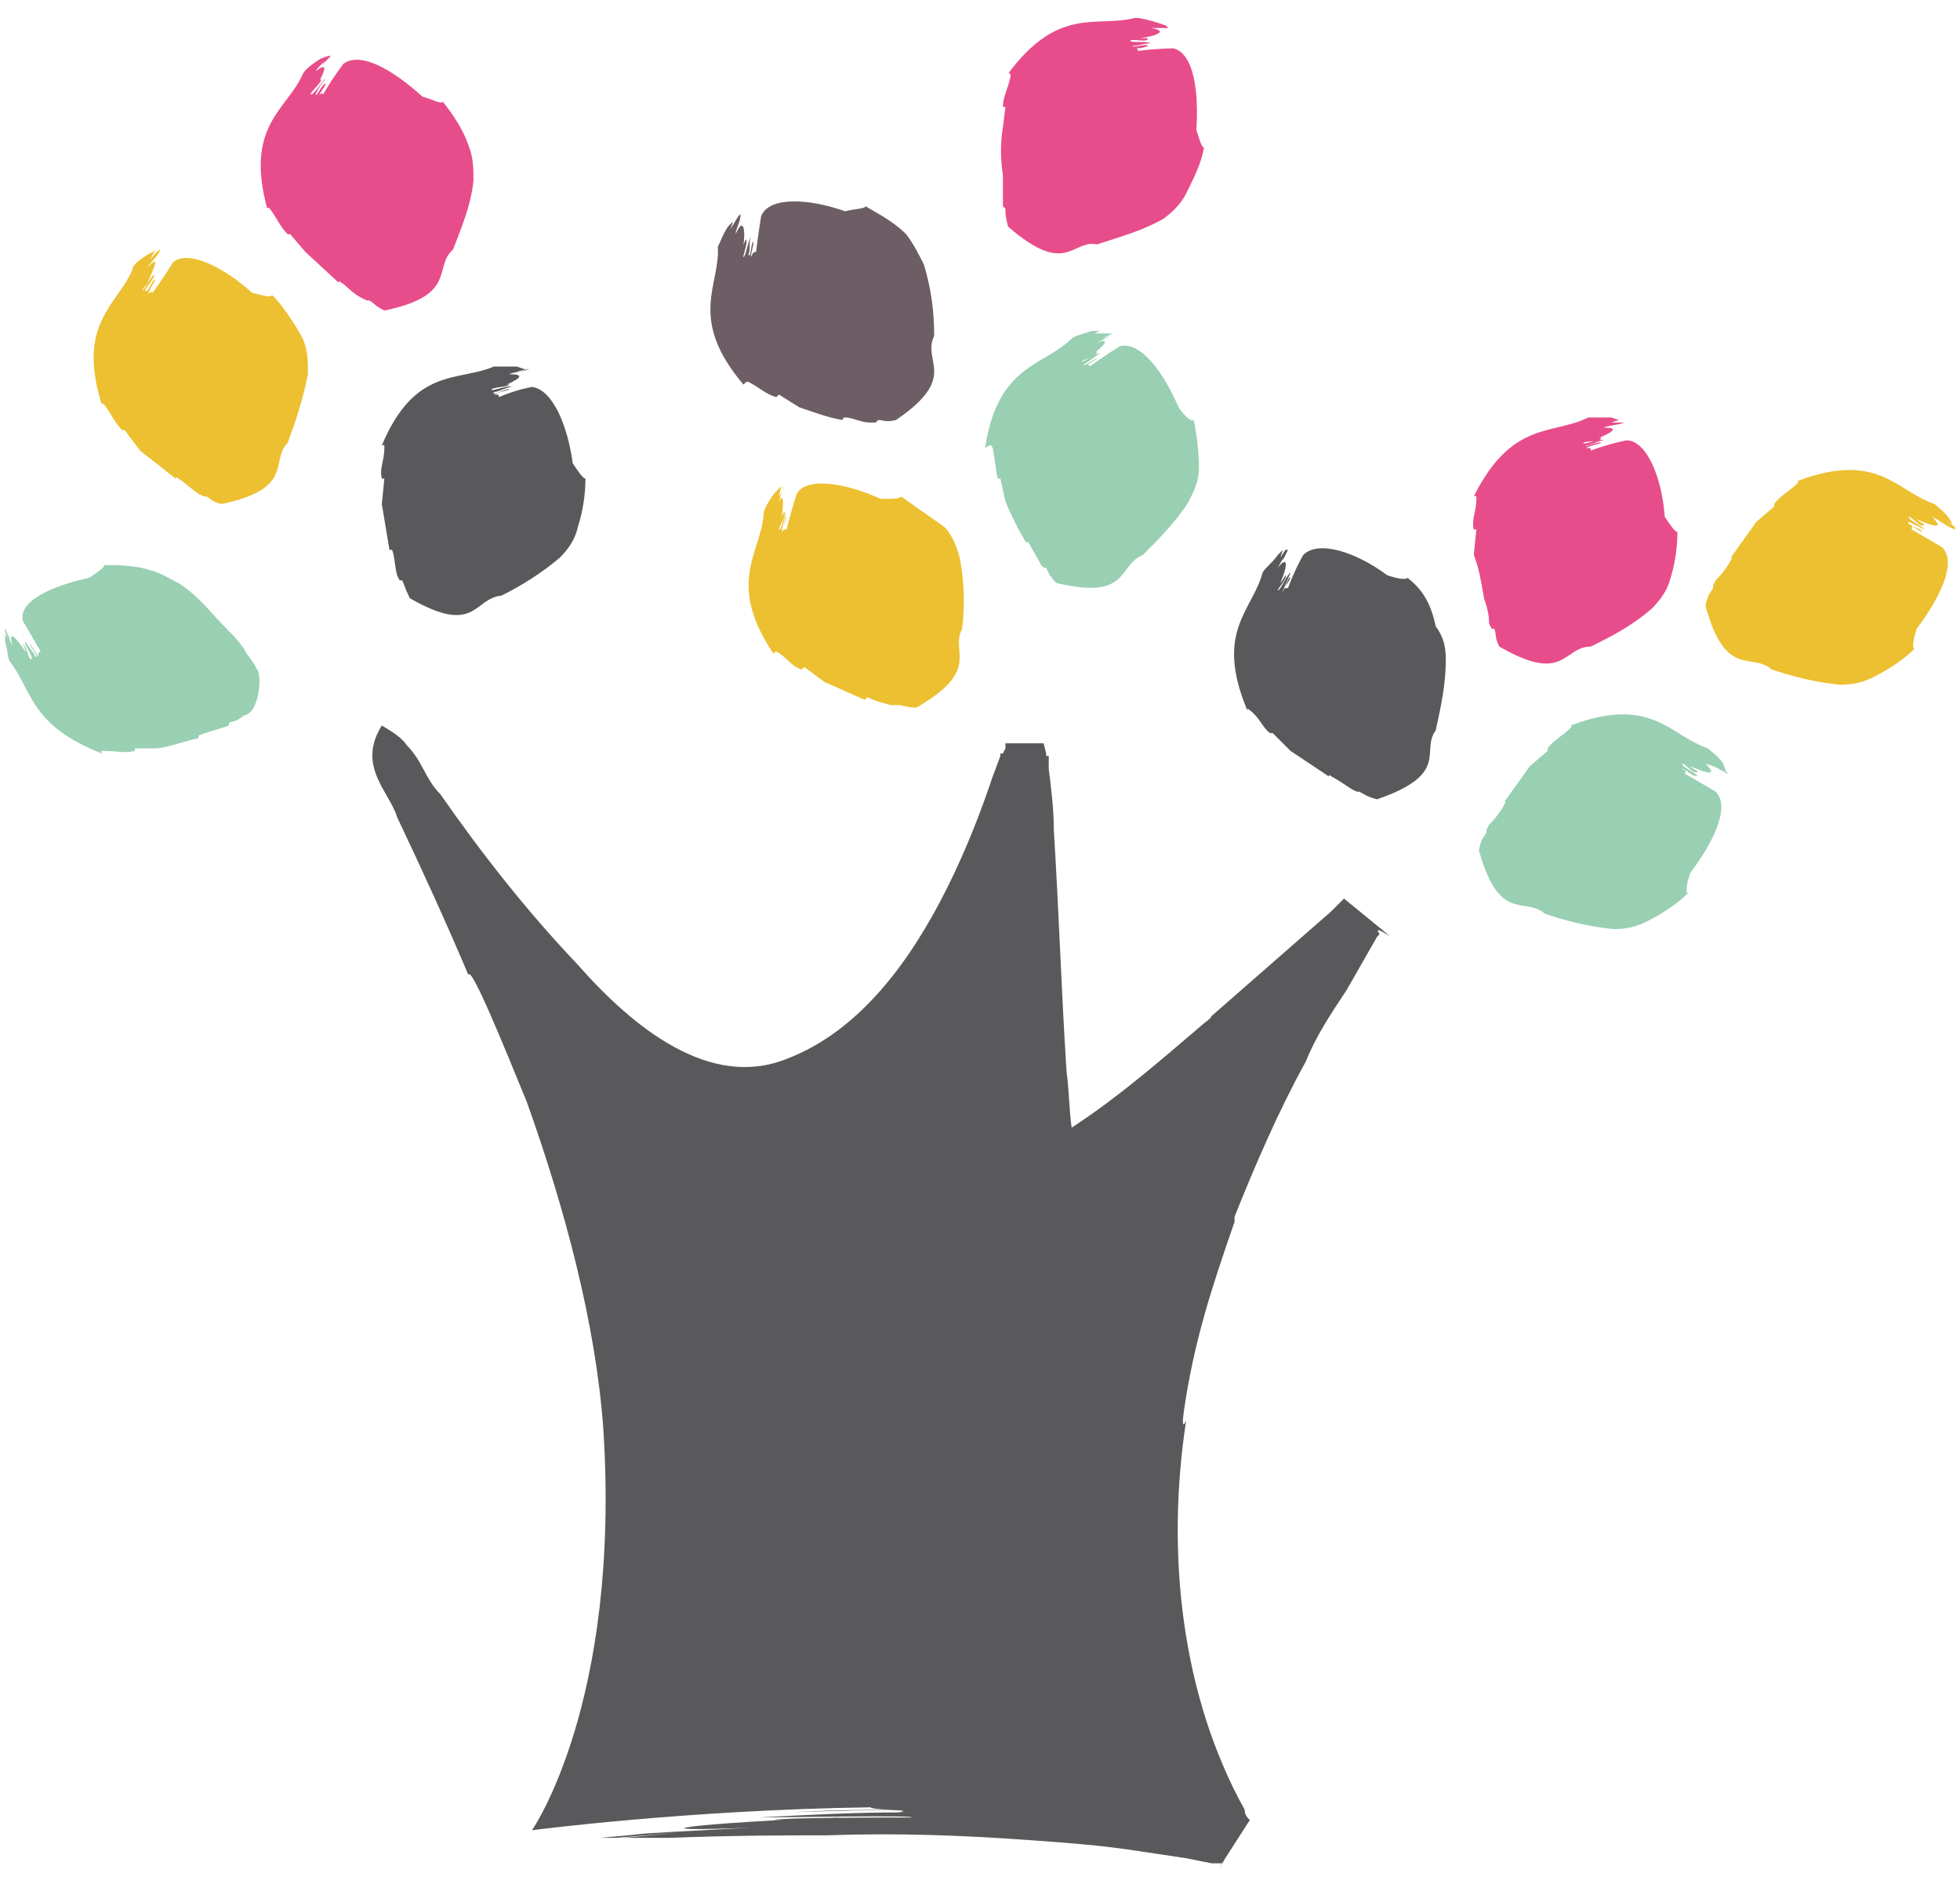 <?xml version="1.0" encoding="utf-8"?>
<!-- Generator: Adobe Illustrator 21.0.0, SVG Export Plug-In . SVG Version: 6.00 Build 0)  -->
<svg version="1.1" id="Layer_1" xmlns="http://www.w3.org/2000/svg" xmlns:xlink="http://www.w3.org/1999/xlink" x="0px" y="0px"
	 viewBox="0 0 77 74" style="enable-background:new 0 0 77 74;" xml:space="preserve">
<style type="text/css">
	.st0{fill:#F9C6C7;}
	.st1{fill:#59595B;}
	.st2{fill:#ECC030;}
	.st3{fill:#99CFB2;}
	.st4{fill:#E74D8B;}
	.st5{fill:#6C5E64;}
</style>
<g>
	<path class="st0" d="M16.1,29.3C16.1,29.3,16.1,29.3,16.1,29.3C16.1,29.3,16.1,29.4,16.1,29.3C16.1,29.4,16.1,29.4,16.1,29.3z"/>
	<path class="st0" d="M42.3,45.1C42.3,45.1,42.4,45.1,42.3,45.1C42.3,45,42.3,45,42.3,45.1z"/>
	<path class="st1" d="M52.8,35.3L52.8,35.3L52.8,35.3L52.8,35.3L52.8,35.3l-0.2,0.2l0,0c0,0,0,0,0,0l-0.3,0.3L47.5,40
		c0.1-0.1,0.2-0.1-0.2,0.2c-1.3,1.1-3.2,2.8-5.2,4.1c-0.1-0.7-0.1-1.5-0.2-2.2c-0.2-3.1-0.3-6.3-0.5-9.5c0-0.8-0.1-1.6-0.2-2.4
		c0-0.1,0-0.2,0-0.3c0,0,0,0,0,0l0-0.2l0,0c0.7,0,0.4,0-0.1,0c0,0,0-0.1,0-0.1l-0.1-0.4l0,0c1.4,0-1.9,0-1.5,0l0,0l0,0l0,0.1l0,0.1
		l-0.1,0.2c-0.1,0-0.1,0-0.1,0l0,0l0,0.1l0,0l-0.3,0.8c-0.5,1.5-1.1,3-1.8,4.4c-1.4,2.8-3.4,5.6-6.3,6.7c-3,1.2-6-1.2-8.2-3.7
		c-2-2.1-3.8-4.4-5.4-6.7c-0.6-0.6-0.7-1.3-1.3-1.9c0,0,0,0,0,0c0,0,0,0,0,0c-0.2-0.3-0.5-0.5-1-0.8c-1,1.6,0.3,2.6,0.6,3.6
		c1,2.1,2,4.3,2.8,6.2c0.1-0.4,1.4,2.8,2.3,5c1.5,4.2,2.7,8.7,3,12.8c0.7,10.8-2.8,15.8-2.8,15.8s6.1-0.8,13.3-0.9
		c0,0,0,0.1,1.3,0.1c-1.8,0-2.7,0-4.5,0.1c-0.2,0,5.6-0.2,4.3,0c-1.7,0-3.7,0.1-5.5,0.2c0.6,0,6.3-0.1,6,0c-1,0-5.1,0-5.4,0.1
		c-0.1,0,1.7,0,2.6-0.1c-5.6,0.2-8.6,0.6-3.5,0.4c-1.8,0.1-4.2,0.2-6.1,0.4h0c0.9-0.1,2.5-0.2,3.4-0.3l-3.2,0.3l0.6,0l2.4-0.2
		l-2.1,0.2c0.5,0,1.1,0,1.8,0c2.5-0.1,4.9-0.1,6.2-0.1c2.7-0.1,5.4,0,8.1,0.2c1.4,0.1,2.7,0.2,4,0.4c0.7,0.1,1.3,0.2,2,0.3l1,0.2
		l0.2,0l0.1,0l0.1,0c0.5-0.7-1.1,1.7,1.1-1.7l0,0l0,0l0,0c-0.1-0.1-0.2-0.2-0.2-0.4c-2.5-4.5-3.1-10.1-2.3-15.3c0,0-0.2,0.5-0.1-0.3
		c0.4-2.8,1.1-4.9,2-7.5l0-0.2c0.8-2,1.7-4.1,2.8-6.1c0.4-1,1-1.9,1.6-2.8l0.8-1.4l0.4-0.7l0.1-0.1l0,0C53.7,36,56.1,38,52.8,35.3z
		 M42.3,45.1C42.3,45,42.3,45,42.3,45.1C42.4,45.1,42.3,45.1,42.3,45.1z"/>
	<path class="st0" d="M16.1,29.3C16.1,29.3,16.1,29.3,16.1,29.3C16.1,29.3,16.1,29.3,16.1,29.3z"/>
	<path class="st2" d="M10.7,11.6c-0.1,0.1-0.4,0-0.8-0.1c-1.1-1-2.5-1.7-3.1-1.2c0,0-0.3,0.5-0.8,1.2c0,0-0.1-0.1-0.2,0.1
		C5.9,11.3,6,11.2,6.1,11c-0.1-0.1-0.3,0.6-0.4,0.4l0.4-0.6c-0.1,0-0.5,0.7-0.5,0.6c0-0.1,0.5-0.5,0.4-0.6c0,0-0.1,0.2-0.2,0.3
		c0.3-0.7,0.5-1.1,0-0.6c0.1-0.2,0.4-0.4,0.5-0.7h0C6.1,9.9,6,10.1,5.9,10.2l0.2-0.4L6,9.9l-0.2,0.3L6,9.9L5.8,10
		c-0.3,0.2-0.6,0.4-0.6,0.6c-0.6,1.4-2.2,2.1-1.2,5.3c0,0,0-0.1,0.1,0c0.3,0.4,0.4,0.7,0.7,1l0.1,0l0.6,0.8l1.4,1.1c0,0,0-0.1,0.1,0
		c0.2,0.1,0.5,0.4,0.8,0.6l0.2,0.1l0.1,0c0.2,0.1,0.2,0.2,0.6,0.3c2.9-0.6,1.9-1.7,2.6-2.4c0.3-0.8,0.6-1.7,0.8-2.7
		c0-0.5,0-0.9-0.2-1.4C11.5,12.6,11.1,12,10.7,11.6z"/>
	<path class="st1" d="M15,17.5c0.1,0,0.1-0.1,0.1,0.1c0,0.5-0.2,0.8-0.1,1.2l0.1,0l-0.1,1c0.1,0.6,0.2,1.2,0.3,1.8c0,0,0.1,0,0.1,0
		c0.1,0.2,0.1,0.6,0.2,1l0.1,0.2l0.1,0c0.1,0.2,0.1,0.3,0.3,0.7c2.6,1.5,2.5,0,3.6-0.1c0.8-0.4,1.6-0.9,2.3-1.5
		c0.3-0.3,0.6-0.7,0.7-1.2c0.2-0.6,0.3-1.3,0.3-1.9c-0.1,0-0.3-0.3-0.5-0.6c-0.2-1.5-0.8-2.9-1.6-3c0,0-0.6,0.1-1.3,0.4
		c0-0.1,0-0.1-0.2-0.1c0.2-0.1,0.3-0.1,0.6-0.2c0-0.1-0.7,0.3-0.6,0.1c0.2,0,0.5-0.2,0.7-0.2c-0.1-0.1-0.8,0.2-0.8,0.1
		c0.1-0.1,0.7-0.1,0.7-0.2c0,0-0.2,0-0.3,0.1c0.7-0.3,1-0.5,0.3-0.5c0.2-0.1,0.6-0.1,0.8-0.2l0,0c-0.1,0-0.3,0.1-0.5,0.1l0.4-0.1
		l-0.1,0l-0.3,0.1l0.3-0.1l-0.3-0.1c-0.4,0-0.7,0-0.9,0C18,15,16.3,14.4,15,17.5z"/>
	<path class="st2" d="M35.4,19.5c0,0.1-0.4,0.1-0.8,0.1c-1.3-0.6-2.9-0.9-3.3-0.2c0,0-0.2,0.6-0.4,1.4c-0.1,0-0.1,0-0.2,0.1
		c0.1-0.2,0.1-0.3,0.2-0.6c-0.1,0-0.1,0.7-0.2,0.5c0.1-0.2,0.1-0.5,0.2-0.7c-0.1,0-0.2,0.8-0.3,0.7c0-0.1,0.3-0.6,0.2-0.7
		c0,0-0.1,0.2-0.1,0.3c0.1-0.7,0.1-1.2-0.2-0.5c0.1-0.2,0.2-0.5,0.3-0.8l0,0c0,0.1-0.1,0.3-0.2,0.4l0.1-0.4l-0.1,0.1l-0.1,0.3
		l0.1-0.3l-0.2,0.2c-0.2,0.3-0.4,0.6-0.4,0.8c-0.1,1.5-1.5,2.7,0.4,5.5c0,0,0-0.1,0.1-0.1c0.4,0.2,0.6,0.6,1,0.7l0.1-0.1l0.8,0.6
		c0.5,0.2,1.1,0.5,1.6,0.7c0,0,0-0.1,0.1-0.1c0.2,0.1,0.5,0.2,0.9,0.3l0.2,0l0.1,0c0.2,0,0.3,0.1,0.7,0.1c2.6-1.5,1.3-2.2,1.8-3.1
		c0.1-0.9,0.1-1.8-0.1-2.8c-0.1-0.4-0.3-0.9-0.6-1.2C36.4,20.2,35.8,19.8,35.4,19.5z"/>
	<path class="st3" d="M39,17.6c0.1,0.5,0.1,0.8,0.2,1.2h0.1l0.2,0.9c0.2,0.5,0.5,1.1,0.8,1.6c0,0,0,0,0.1,0c0.1,0.2,0.3,0.5,0.5,0.9
		l0.1,0.1l0.1,0c0.1,0.2,0.1,0.3,0.4,0.6c2.9,0.7,2.4-0.7,3.4-1.1c0.6-0.6,1.3-1.3,1.8-2.1c0.2-0.4,0.4-0.8,0.4-1.3
		c0-0.7-0.1-1.4-0.2-1.9c-0.1,0.1-0.4-0.2-0.6-0.5c-0.6-1.4-1.5-2.6-2.3-2.4c0,0-0.5,0.3-1.2,0.8c0-0.1-0.1-0.1-0.2,0
		c0.2-0.1,0.3-0.2,0.5-0.3c0-0.1-0.6,0.4-0.5,0.2c0.2-0.1,0.4-0.3,0.6-0.4c-0.1-0.1-0.7,0.4-0.7,0.3c0.1-0.1,0.6-0.2,0.6-0.4
		c0,0-0.2,0.1-0.3,0.2c0.6-0.4,0.9-0.8,0.2-0.5c0.2-0.1,0.5-0.2,0.7-0.4l0,0c-0.1,0.1-0.3,0.2-0.4,0.2l0.4-0.2l-0.1,0L43,13.1
		l0.2-0.1l-0.3,0c-0.3,0.1-0.7,0.2-0.8,0.3c-1.1,1.1-2.9,1-3.4,4.3C38.9,17.5,38.9,17.4,39,17.6z"/>
	<path class="st4" d="M58.3,23.5C58.3,23.5,58.3,23.5,58.3,23.5c0.1,0.3,0.2,0.6,0.2,1l0.1,0.2l0.1,0c0.1,0.2,0,0.3,0.2,0.7
		c2.6,1.5,2.5,0,3.6,0c0.8-0.4,1.6-0.8,2.4-1.5c0.3-0.3,0.6-0.7,0.7-1.1c0.2-0.6,0.3-1.3,0.3-1.9c-0.1,0-0.3-0.3-0.5-0.6
		c-0.1-1.5-0.7-3-1.5-3c0,0-0.6,0.1-1.4,0.4c0-0.1,0-0.1-0.2-0.1c0.2-0.1,0.3-0.1,0.6-0.2c0-0.1-0.7,0.2-0.6,0.1
		c0.2,0,0.5-0.2,0.7-0.2c-0.1-0.1-0.8,0.2-0.8,0.1c0.1-0.1,0.7,0,0.7-0.2c0,0-0.2,0-0.3,0.1c0.7-0.3,1.1-0.5,0.4-0.5
		c0.2-0.1,0.6-0.1,0.8-0.2l0,0c-0.1,0-0.3,0-0.5,0.1l0.4-0.1l-0.1,0l-0.3,0l0.3-0.1l-0.3-0.1c-0.4,0-0.7,0-0.9,0
		c-1.4,0.7-3,0.1-4.5,3.1c0.1,0,0.1-0.1,0.1,0.1c0,0.5-0.2,0.8-0.1,1.2l0.1,0l-0.1,1C58.1,22.3,58.2,22.9,58.3,23.5z"/>
	<path class="st4" d="M17.8,9.8c0.3-0.8,0.7-1.7,0.8-2.7c0-0.5,0-0.9-0.2-1.4c-0.2-0.6-0.6-1.2-1-1.7c-0.1,0.1-0.4-0.1-0.8-0.2
		c-1.1-1-2.4-1.8-3.1-1.3c0,0-0.4,0.5-0.8,1.2c0,0-0.1-0.1-0.2,0.1c0.1-0.2,0.2-0.3,0.3-0.5c-0.1-0.1-0.4,0.6-0.4,0.4
		c0.1-0.2,0.2-0.4,0.4-0.6c-0.1,0-0.5,0.7-0.6,0.6c0-0.1,0.5-0.5,0.4-0.6c0,0-0.2,0.2-0.2,0.3c0.4-0.6,0.5-1,0-0.6
		c0.1-0.2,0.4-0.4,0.5-0.6h0c-0.1,0.1-0.2,0.3-0.3,0.4L13,2.2l-0.1,0l-0.2,0.2l0.2-0.2l-0.3,0.1c-0.3,0.2-0.6,0.4-0.7,0.6
		c-0.6,1.4-2.3,2-1.4,5.3c0,0,0-0.1,0.1,0c0.3,0.4,0.4,0.7,0.7,1l0.1,0L12,9.9l1.3,1.2c0,0,0-0.1,0.1,0c0.2,0.1,0.4,0.4,0.8,0.6
		l0.2,0.1l0.1,0c0.2,0.1,0.2,0.2,0.6,0.4C18,11.6,17,10.5,17.8,9.8z"/>
	<path class="st5" d="M29.4,15c0.4,0.2,0.7,0.5,1.1,0.6l0.1-0.1l0.8,0.5c0.6,0.2,1.1,0.4,1.7,0.5c0,0,0-0.1,0.1-0.1
		c0.3,0,0.6,0.2,1,0.2l0.2,0l0.1-0.1c0.2,0,0.3,0.1,0.7,0c2.5-1.7,1-2.3,1.5-3.3c0-0.9-0.1-1.8-0.4-2.8c-0.2-0.4-0.4-0.8-0.7-1.2
		c-0.5-0.5-1.1-0.8-1.6-1.1c0,0.1-0.4,0.1-0.8,0.2c-1.4-0.5-3-0.6-3.3,0.2c0,0-0.1,0.6-0.2,1.4c-0.1,0-0.1,0-0.2,0.2
		c0-0.2,0.1-0.4,0.1-0.6c-0.1,0-0.1,0.7-0.2,0.5c0.1-0.2,0-0.5,0.1-0.7c-0.1,0.1-0.2,0.8-0.3,0.8c0-0.1,0.2-0.6,0.1-0.7
		c0,0-0.1,0.2-0.1,0.3c0.1-0.7,0-1.2-0.3-0.5c0-0.2,0.2-0.5,0.2-0.8l0,0c0,0.1-0.1,0.3-0.1,0.4l0.1-0.4l-0.1,0.1L28.7,9l0.1-0.3
		l-0.2,0.2c-0.2,0.3-0.3,0.6-0.4,0.8c0.1,1.5-1.2,2.8,1,5.4C29.3,15.1,29.2,15,29.4,15z"/>
	<path class="st1" d="M55.3,22.7c-0.1,0.1-0.5,0-0.8-0.1c-1.2-0.9-2.7-1.4-3.3-0.8c0,0-0.3,0.5-0.6,1.3c-0.1,0-0.1,0-0.2,0.1
		c0.1-0.2,0.2-0.3,0.3-0.5c-0.1-0.1-0.3,0.7-0.3,0.5l0.3-0.7c-0.1,0-0.4,0.7-0.5,0.7c0-0.1,0.4-0.5,0.3-0.6c0,0-0.1,0.2-0.2,0.3
		c0.3-0.7,0.3-1.1-0.1-0.6c0.1-0.2,0.3-0.5,0.4-0.7l0,0c-0.1,0.1-0.2,0.3-0.2,0.4l0.2-0.4l-0.1,0l-0.2,0.3l0.1-0.3l-0.2,0.2
		c-0.2,0.3-0.5,0.5-0.6,0.7c-0.4,1.5-1.9,2.3-0.6,5.4c0,0,0-0.1,0.1,0c0.4,0.3,0.5,0.7,0.8,0.9l0.1,0l0.7,0.7l1.5,1c0,0,0-0.1,0.1,0
		c0.2,0.1,0.5,0.3,0.8,0.5l0.2,0.1l0.1,0c0.2,0.1,0.3,0.2,0.7,0.3c2.9-1,1.7-1.9,2.3-2.7c0.2-0.9,0.4-1.8,0.4-2.8
		c0-0.5-0.1-0.9-0.4-1.3C56.2,23.6,55.8,23.1,55.3,22.7z"/>
	<path class="st4" d="M39.4,6.9c0,0.3,0,0.6,0,1l0,0.2l0.1,0.1c0,0.2,0,0.3,0.1,0.7c2.3,2,2.5,0.5,3.5,0.7c0.9-0.3,1.7-0.5,2.6-1
		c0.4-0.3,0.7-0.6,0.9-1c0.3-0.6,0.6-1.2,0.7-1.8c-0.1,0-0.2-0.4-0.3-0.7c0.1-1.5-0.1-3-0.9-3.2c0,0-0.6,0-1.4,0.1
		c0-0.1,0-0.1-0.2-0.1c0.2,0,0.4,0,0.6-0.1c0-0.1-0.7,0.1-0.6,0c0.2,0,0.5-0.1,0.7-0.1c-0.1-0.1-0.8,0-0.8-0.1
		c0.1-0.1,0.7,0.1,0.7-0.1c0,0-0.2,0-0.3,0c0.7-0.1,1.1-0.3,0.4-0.4c0.2,0,0.6,0,0.8,0l0,0c-0.1,0-0.3,0-0.5,0l0.4,0l-0.1-0.1
		l-0.3,0l0.3,0l-0.3-0.1c-0.3-0.1-0.7-0.2-0.9-0.2c-1.5,0.4-3-0.5-5,2.2c0,0,0.1-0.1,0.1,0.1c-0.1,0.5-0.3,0.8-0.3,1.2l0.1,0L39.4,5
		C39.3,5.6,39.3,6.2,39.4,6.9C39.4,6.8,39.4,6.8,39.4,6.9z"/>
	<path class="st3" d="M9.7,25.7c-0.2-0.4-0.5-0.7-0.8-1c-0.6-0.6-1.1-1.3-1.9-1.8c-0.4-0.2-0.7-0.4-1.1-0.5
		c-0.6-0.2-1.3-0.2-1.8-0.2c0,0.1-0.3,0.3-0.6,0.5c-1.4,0.3-2.8,0.9-2.6,1.7c0,0,0.3,0.5,0.7,1.2c-0.1,0-0.1,0.1-0.1,0.2
		c-0.1-0.2-0.2-0.3-0.3-0.5c-0.1,0,0.4,0.6,0.2,0.5c-0.1-0.2-0.3-0.4-0.4-0.6c-0.1,0.1,0.4,0.7,0.2,0.7c-0.1-0.1-0.2-0.6-0.3-0.6
		c0,0,0.1,0.2,0.1,0.3c-0.4-0.6-0.7-0.9-0.5-0.2c-0.1-0.2-0.2-0.5-0.3-0.7l0,0c0.1,0.1,0.1,0.3,0.2,0.4l-0.2-0.4l0,0.1l0.1,0.3
		l-0.1-0.2l0,0.3c0.1,0.3,0.1,0.7,0.2,0.8c0.9,1.2,0.8,2.5,3.6,3.6c0-0.1-0.1-0.1,0.1-0.1c0.5,0,0.8,0.1,1.2,0l0-0.1l0.9,0
		c0.6-0.1,1.1-0.3,1.6-0.4c0,0,0-0.1,0-0.1c0.2-0.1,0.6-0.2,0.9-0.3L9,28.5l0-0.1c0.2-0.1,0.2,0,0.6-0.3c0.6-0.1,0.7-1.6,0.5-1.8
		C10,26.1,9.8,25.8,9.7,25.7z"/>
	<path class="st3" d="M67.9,30.4L67.9,30.4l-0.3-0.3l0.2,0.2L67.7,30c-0.2-0.3-0.5-0.5-0.6-0.6c-1.5-0.5-2.2-2.1-5.4-0.9
		c0,0,0.1,0,0,0.1c-0.3,0.3-0.7,0.5-0.9,0.8l0,0.1l-0.7,0.6l-1,1.4c0,0,0.1,0,0,0.1c-0.1,0.2-0.3,0.5-0.6,0.8l-0.1,0.2l0,0.1
		c-0.1,0.2-0.2,0.2-0.3,0.7c0.8,2.9,1.8,1.8,2.6,2.5c0.9,0.3,1.7,0.5,2.7,0.6c0.5,0,0.9-0.1,1.3-0.3c0.6-0.3,1.2-0.7,1.6-1.1
		c-0.1-0.1,0-0.5,0.1-0.8c0.9-1.2,1.6-2.6,1-3.2c0,0-0.5-0.3-1.2-0.7c0-0.1,0.1-0.1-0.1-0.2c0.2,0.1,0.3,0.2,0.5,0.3
		c0.1-0.1-0.7-0.3-0.5-0.3l0.6,0.3c0-0.1-0.7-0.4-0.6-0.5c0.1,0,0.5,0.5,0.6,0.3c0,0-0.2-0.1-0.3-0.2c0.7,0.3,1.1,0.4,0.6-0.1
		C67.4,30.1,67.7,30.3,67.9,30.4L67.9,30.4c-0.1,0-0.3-0.2-0.4-0.2L67.9,30.4z"/>
	<path class="st2" d="M76.8,20.8c-0.1-0.1-0.3-0.2-0.4-0.3L76.8,20.8l0-0.1l-0.3-0.2l0.2,0.1l-0.1-0.2c-0.2-0.3-0.5-0.5-0.6-0.6
		c-1.5-0.5-2.2-2.1-5.4-0.9c0,0,0.1,0,0,0.1c-0.3,0.3-0.7,0.5-0.9,0.8l0,0.1L69,20.5l-1,1.4c0,0,0.1,0,0,0.1
		c-0.1,0.2-0.3,0.5-0.6,0.8L67.3,23l0,0.1c-0.1,0.2-0.2,0.2-0.3,0.7c0.8,2.9,1.8,1.8,2.6,2.5c0.9,0.3,1.7,0.5,2.7,0.6
		c0.5,0,0.9-0.1,1.3-0.3c0.6-0.3,1.2-0.7,1.6-1.1c-0.1-0.1,0-0.5,0.1-0.8c0.9-1.2,1.6-2.6,1-3.2c0,0-0.5-0.3-1.2-0.7
		c0-0.1,0.1-0.1-0.1-0.2c0.2,0.1,0.3,0.2,0.5,0.3c0.1-0.1-0.7-0.3-0.5-0.4l0.6,0.3c0-0.1-0.7-0.4-0.6-0.5c0.1,0,0.5,0.5,0.6,0.3
		c0,0-0.2-0.1-0.3-0.2c0.7,0.3,1.1,0.4,0.6-0.1C76.3,20.5,76.5,20.7,76.8,20.8L76.8,20.8z"/>
</g>
</svg>
